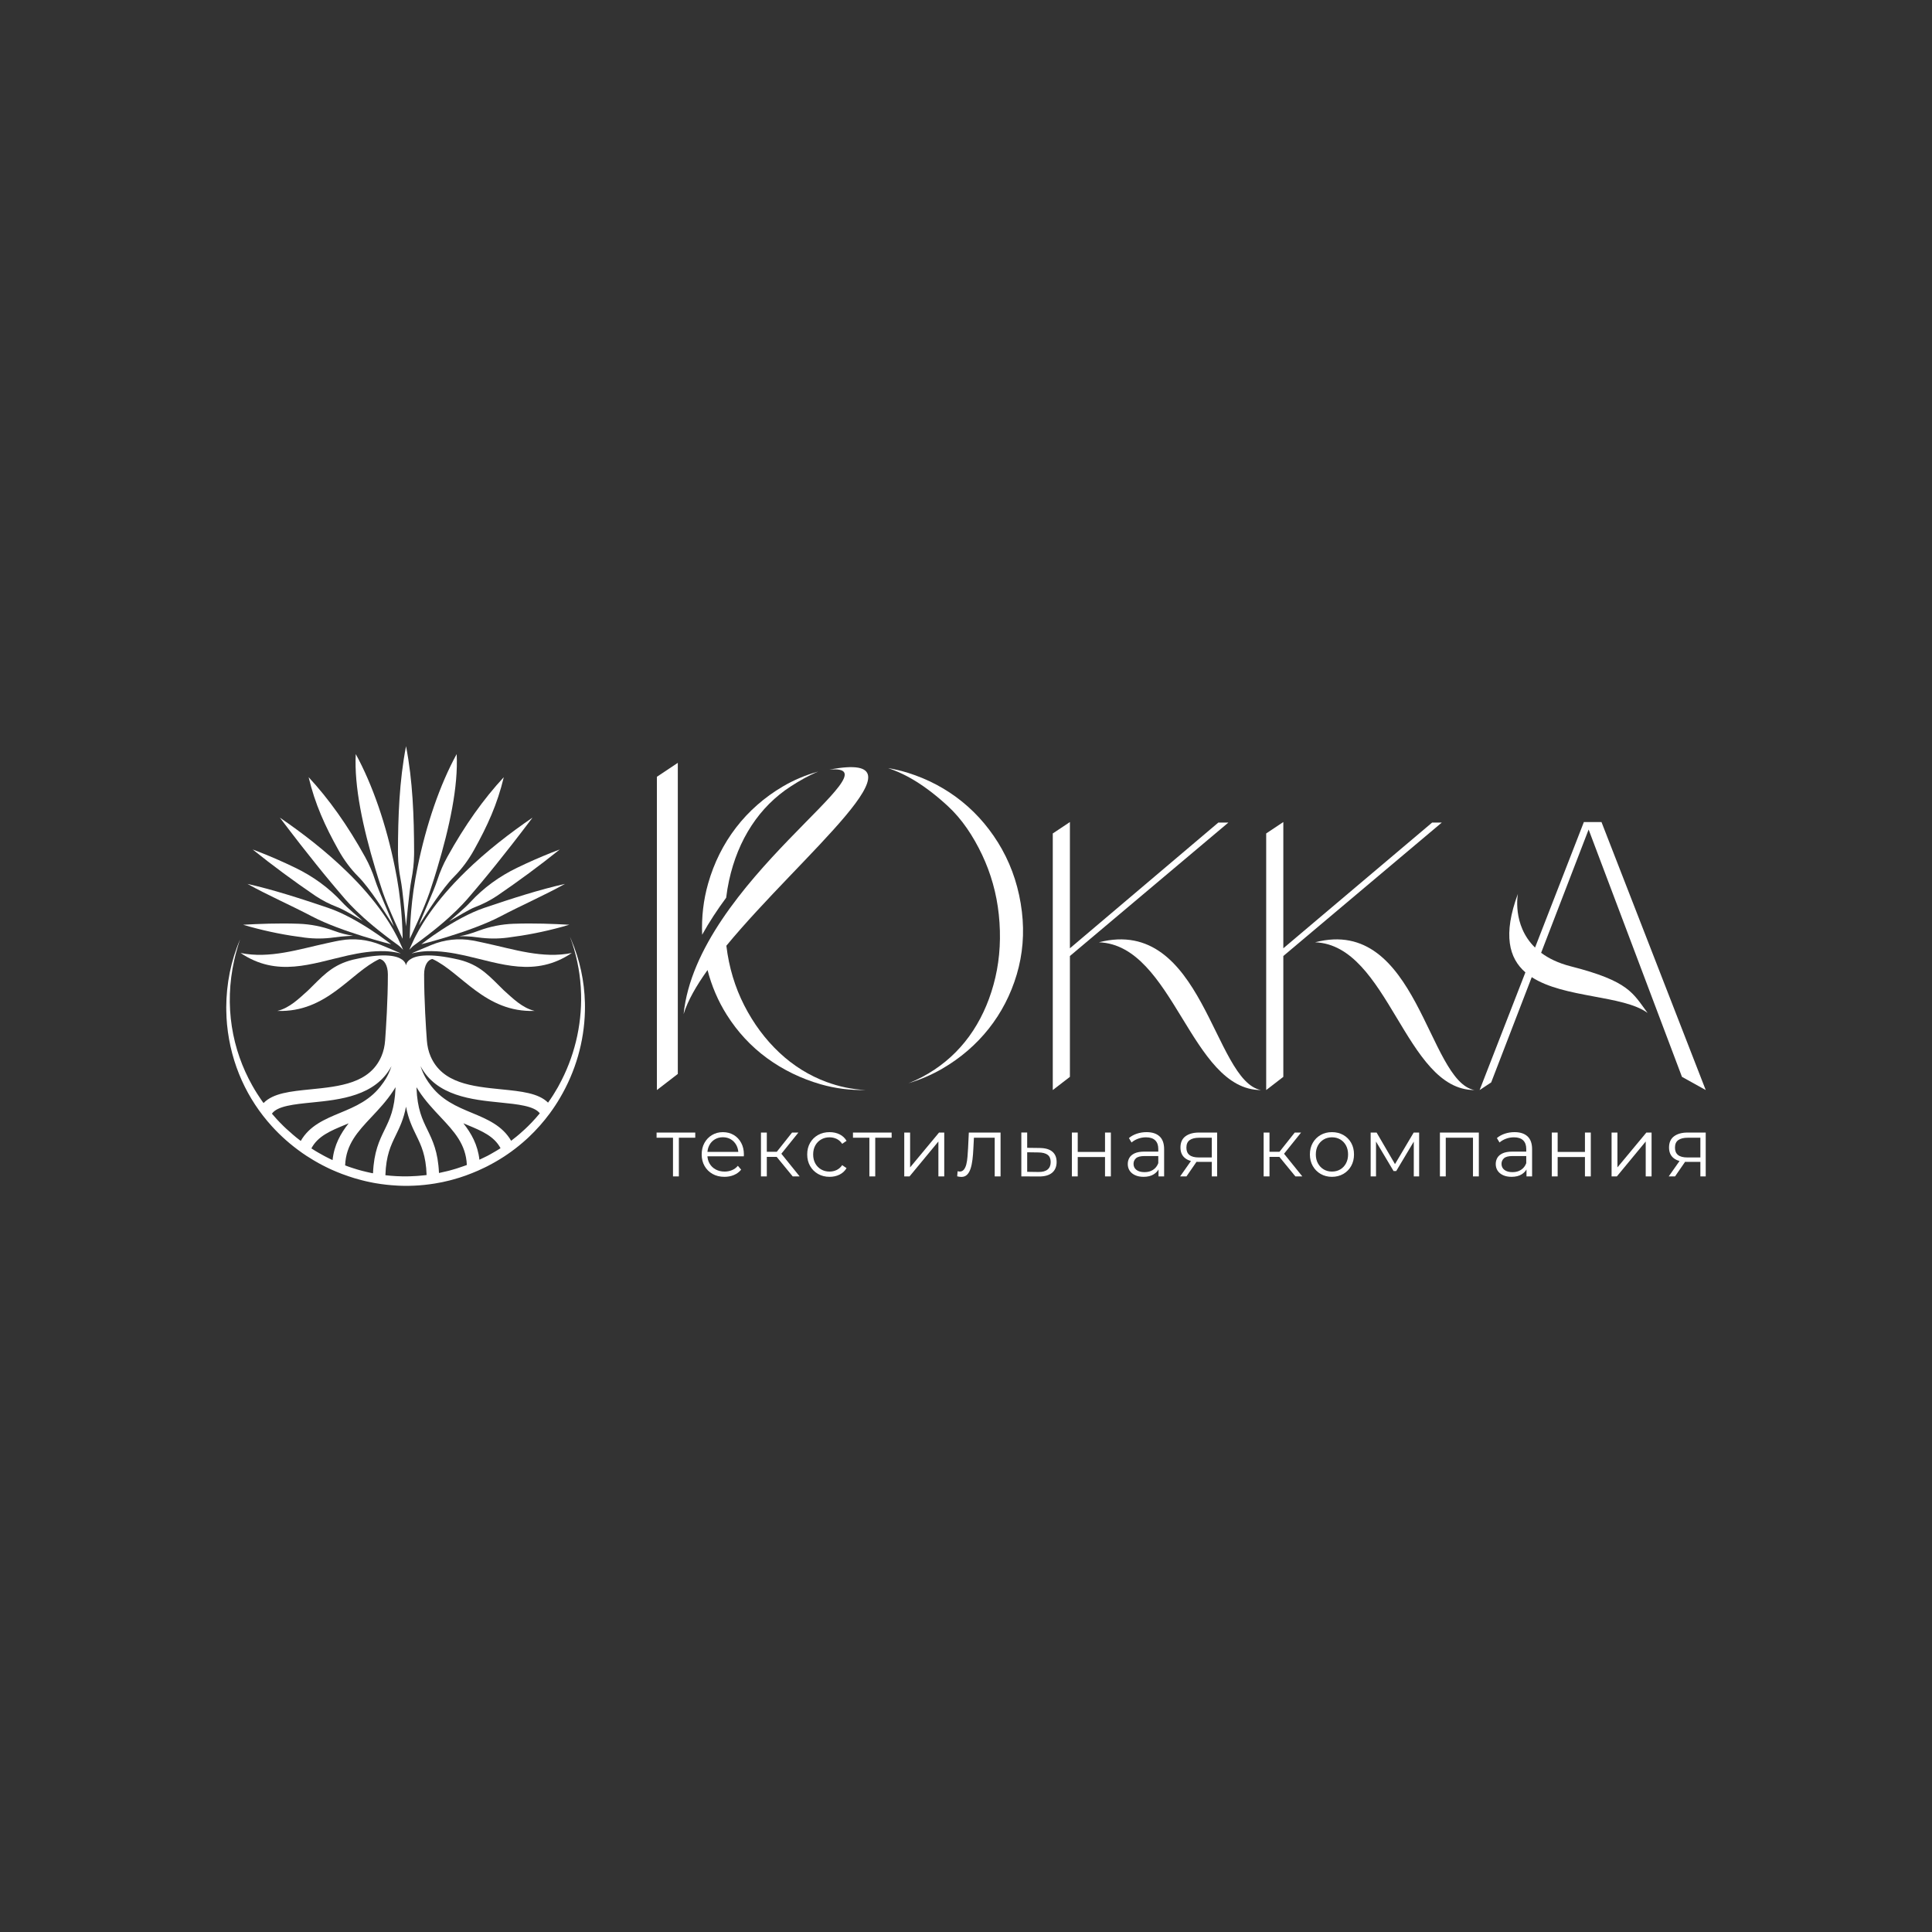 <?xml version="1.0" encoding="UTF-8"?> <svg xmlns="http://www.w3.org/2000/svg" id="Layer_1" version="1.1" viewBox="0 0 2000 2000"><rect x="0" y="0" width="2000" height="2000" fill="#333333" stroke="none"/><defs><style> .st0 { fill: #fff; } </style></defs><g><path class="st0" d="M696.68,1217.81v-41.68l1.53,1.64h-18.52v-5.36h40.03v5.36h-18.52l1.54-1.64v41.68h-6.06Z"></path><path class="st0" d="M749.94,1218.25c-4.67,0-8.76-1-12.29-2.98-3.53-1.99-6.29-4.73-8.28-8.22-1.99-3.49-2.99-7.48-2.99-11.97s.95-8.48,2.86-11.93c1.91-3.46,4.52-6.18,7.85-8.17,3.33-1.99,7.07-2.98,11.22-2.98s7.95.97,11.22,2.9c3.27,1.93,5.85,4.64,7.73,8.13,1.88,3.49,2.82,7.51,2.82,12.06,0,.29-.01.59-.04.91-.03.32-.04.65-.04.99h-39v-4.58h35.76l-2.39,1.82c0-3.28-.7-6.21-2.09-8.78-1.39-2.56-3.29-4.57-5.68-6.01-2.39-1.44-5.15-2.16-8.28-2.16s-5.83.72-8.28,2.16c-2.45,1.44-4.35,3.46-5.72,6.05-1.37,2.59-2.05,5.56-2.05,8.9v.95c0,3.46.75,6.5,2.26,9.12,1.51,2.62,3.61,4.67,6.32,6.14,2.7,1.47,5.79,2.21,9.26,2.21,2.73,0,5.28-.49,7.64-1.47s4.4-2.48,6.1-4.5l3.42,3.98c-1.99,2.42-4.48,4.27-7.47,5.53-2.99,1.27-6.27,1.9-9.86,1.9Z"></path><path class="st0" d="M787.74,1217.81v-45.4h6.06v45.4h-6.06ZM791.93,1197.58v-5.27h14.42v5.27h-14.42ZM807.72,1195.76l-5.63-.86,17.84-22.48h6.57l-18.78,23.35ZM820.6,1217.81l-18.43-22.48,5.04-3.03,20.57,25.51h-7.17Z"></path><path class="st0" d="M858.76,1218.25c-4.44,0-8.41-1-11.91-2.98-3.5-1.99-6.25-4.73-8.24-8.22-1.99-3.49-2.99-7.48-2.99-11.97s.99-8.56,2.99-12.02c1.99-3.46,4.74-6.17,8.24-8.13,3.5-1.96,7.47-2.94,11.91-2.94,3.81,0,7.26.75,10.33,2.25,3.07,1.5,5.49,3.75,7.26,6.74l-4.52,3.11c-1.54-2.3-3.44-4.01-5.72-5.1-2.28-1.09-4.75-1.64-7.43-1.64-3.19,0-6.06.74-8.62,2.21s-4.58,3.53-6.06,6.18c-1.48,2.65-2.22,5.77-2.22,9.34s.74,6.69,2.22,9.34,3.5,4.71,6.06,6.18,5.43,2.21,8.62,2.21c2.67,0,5.15-.55,7.43-1.64,2.27-1.09,4.18-2.77,5.72-5.02l4.52,3.11c-1.76,2.94-4.18,5.18-7.26,6.7-3.07,1.53-6.52,2.29-10.33,2.29Z"></path><path class="st0" d="M899.98,1217.81v-41.68l1.53,1.64h-18.52v-5.36h40.03v5.36h-18.52l1.54-1.64v41.68h-6.06Z"></path><path class="st0" d="M936.08,1217.81v-45.4h6.06v36.06l29.96-36.06h5.38v45.4h-6.06v-36.14l-29.87,36.14h-5.46Z"></path><path class="st0" d="M990.88,1217.73l.43-5.27c.4.06.78.13,1.15.21.37.09.7.13.98.13,1.82,0,3.29-.69,4.4-2.08,1.11-1.38,1.95-3.23,2.52-5.53.57-2.31.97-4.91,1.19-7.83.23-2.91.43-5.84.6-8.78l.77-16.17h32.86v45.4h-6.06v-41.85l1.54,1.82h-24.41l1.45-1.9-.68,13.14c-.17,3.92-.47,7.67-.9,11.24-.43,3.57-1.08,6.72-1.96,9.43-.88,2.71-2.09,4.83-3.63,6.36-1.54,1.53-3.5,2.29-5.89,2.29-.68,0-1.38-.06-2.09-.17s-1.46-.26-2.26-.43Z"></path><path class="st0" d="M1076.57,1188.41c5.63.06,9.91,1.33,12.84,3.8,2.93,2.48,4.4,6.05,4.4,10.72s-1.58,8.56-4.74,11.16c-3.16,2.59-7.72,3.86-13.7,3.8l-18.09-.09v-45.4h6.06v15.82l13.23.17ZM1075.03,1213.23c4.16.06,7.3-.79,9.43-2.55,2.14-1.76,3.2-4.34,3.2-7.74s-1.05-5.89-3.16-7.48c-2.1-1.58-5.26-2.4-9.47-2.46l-11.69-.17v20.23l11.69.17Z"></path><path class="st0" d="M1109.6,1217.81v-45.4h6.06v20.06h28.25v-20.06h6.06v45.4h-6.06v-20.06h-28.25v20.06h-6.06Z"></path><path class="st0" d="M1183.85,1218.25c-3.36,0-6.28-.56-8.75-1.69-2.48-1.12-4.37-2.68-5.68-4.67-1.31-1.99-1.96-4.28-1.96-6.87,0-2.36.55-4.51,1.66-6.44,1.11-1.93,2.93-3.49,5.46-4.67,2.53-1.18,5.93-1.77,10.2-1.77h15.45v4.58h-15.28c-4.33,0-7.33.78-9.01,2.33-1.68,1.56-2.51,3.49-2.51,5.79,0,2.59.99,4.67,2.99,6.22,1.99,1.56,4.78,2.33,8.37,2.33s6.36-.79,8.83-2.38c2.47-1.58,4.28-3.88,5.42-6.87l1.36,4.24c-1.14,3-3.12,5.39-5.93,7.18-2.82,1.79-6.36,2.68-10.63,2.68ZM1199.3,1217.81v-10.03l-.25-1.64v-16.77c0-3.86-1.07-6.83-3.2-8.91-2.14-2.07-5.31-3.11-9.52-3.11-2.9,0-5.66.49-8.28,1.47-2.62.98-4.84,2.28-6.66,3.89l-2.73-4.58c2.28-1.96,5.01-3.47,8.19-4.54,3.19-1.07,6.54-1.6,10.07-1.6,5.8,0,10.29,1.46,13.44,4.37,3.16,2.91,4.74,7.34,4.74,13.27v28.19h-5.8Z"></path><path class="st0" d="M1221.66,1217.81l12.29-17.47h6.32l-12.04,17.47h-6.57ZM1254.44,1217.81v-16.34l1.11,1.3h-15.19c-5.75,0-10.24-1.27-13.49-3.8-3.24-2.54-4.86-6.23-4.86-11.07,0-5.19,1.73-9.06,5.2-11.63,3.47-2.56,8.11-3.85,13.91-3.85h18.86v45.4h-5.55ZM1254.44,1199.65v-23.69l1.11,1.82h-14.25c-4.15,0-7.38.81-9.69,2.42-2.3,1.61-3.46,4.24-3.46,7.87,0,6.75,4.24,10.12,12.72,10.12h14.68l-1.11,1.47Z"></path><path class="st0" d="M1308.12,1217.81v-45.4h6.06v45.4h-6.06ZM1312.3,1197.58v-5.27h14.42v5.27h-14.42ZM1328.1,1195.76l-5.63-.86,17.84-22.48h6.57l-18.77,23.35ZM1340.98,1217.81l-18.44-22.48,5.04-3.03,20.57,25.51h-7.17Z"></path><path class="st0" d="M1378.79,1218.25c-4.32,0-8.21-1-11.65-2.98s-6.16-4.73-8.15-8.22c-1.99-3.49-2.99-7.48-2.99-11.97s.99-8.56,2.99-12.02c1.99-3.46,4.7-6.17,8.11-8.13,3.42-1.96,7.31-2.94,11.69-2.94s8.38.98,11.82,2.94c3.44,1.96,6.14,4.67,8.11,8.13,1.96,3.46,2.94,7.47,2.94,12.02s-.98,8.49-2.94,11.97c-1.96,3.49-4.68,6.23-8.15,8.22-3.47,1.99-7.4,2.98-11.78,2.98ZM1378.79,1212.8c3.24,0,6.12-.74,8.62-2.21s4.48-3.55,5.93-6.23c1.45-2.68,2.18-5.78,2.18-9.29s-.73-6.69-2.18-9.34c-1.45-2.65-3.43-4.71-5.93-6.18s-5.35-2.21-8.53-2.21-6.03.74-8.54,2.21-4.49,3.53-5.98,6.18c-1.48,2.65-2.22,5.77-2.22,9.34s.74,6.61,2.22,9.29c1.48,2.68,3.47,4.76,5.98,6.23s5.32,2.21,8.45,2.21Z"></path><path class="st0" d="M1418.9,1217.81v-45.4h6.15l20.31,34.85h-2.56l20.66-34.85h5.63v45.4h-5.55v-38.39l1.11.52-19.29,32.34h-2.73l-19.46-32.69,1.28-.26v38.48h-5.55Z"></path><path class="st0" d="M1490.6,1217.81v-45.4h40.28v45.4h-6.06v-41.68l1.53,1.64h-31.24l1.53-1.64v41.68h-6.06Z"></path><path class="st0" d="M1564.77,1218.25c-3.36,0-6.27-.56-8.75-1.69-2.47-1.12-4.37-2.68-5.68-4.67s-1.96-4.28-1.96-6.87c0-2.36.55-4.51,1.67-6.44,1.11-1.93,2.93-3.49,5.46-4.67,2.53-1.18,5.93-1.77,10.2-1.77h15.45v4.58h-15.28c-4.32,0-7.33.78-9,2.33-1.68,1.56-2.52,3.49-2.52,5.79,0,2.59,1,4.67,2.99,6.22,1.99,1.56,4.78,2.33,8.37,2.33s6.36-.79,8.83-2.38c2.48-1.58,4.28-3.88,5.42-6.87l1.36,4.24c-1.14,3-3.12,5.39-5.93,7.18-2.82,1.79-6.36,2.68-10.63,2.68ZM1580.22,1217.81v-10.03l-.25-1.64v-16.77c0-3.86-1.07-6.83-3.2-8.91-2.14-2.07-5.31-3.11-9.52-3.11-2.9,0-5.66.49-8.28,1.47-2.62.98-4.84,2.28-6.66,3.89l-2.73-4.58c2.28-1.96,5.01-3.47,8.19-4.54,3.18-1.07,6.54-1.6,10.07-1.6,5.8,0,10.28,1.46,13.44,4.37,3.16,2.91,4.74,7.34,4.74,13.27v28.19h-5.8Z"></path><path class="st0" d="M1606.42,1217.81v-45.4h6.06v20.06h28.25v-20.06h6.06v45.4h-6.06v-20.06h-28.25v20.06h-6.06Z"></path><path class="st0" d="M1668.3,1217.81v-45.4h6.06v36.06l29.96-36.06h5.38v45.4h-6.06v-36.14l-29.87,36.14h-5.46Z"></path><path class="st0" d="M1727.44,1217.81l12.29-17.47h6.31l-12.04,17.47h-6.57ZM1760.22,1217.81v-16.34l1.11,1.3h-15.19c-5.75,0-10.24-1.27-13.49-3.8-3.24-2.54-4.87-6.23-4.87-11.07,0-5.19,1.74-9.06,5.21-11.63,3.47-2.56,8.11-3.85,13.91-3.85h18.86v45.4h-5.55ZM1760.22,1199.65v-23.69l1.11,1.82h-14.25c-4.16,0-7.39.81-9.69,2.42-2.31,1.61-3.46,4.24-3.46,7.87,0,6.75,4.24,10.12,12.72,10.12h14.68l-1.11,1.47Z"></path></g><path class="st0" d="M751.73,929.31c.72-6,1.69-11.92,2.96-17.72,4.64-21.3,12.47-40.47,23.31-56.97,10.8-16.48,24.5-30.16,40.72-40.64,8.85-5.71,18.25-11.13,28.27-15.26-13,3.58-25.29,8.77-36.75,15.52-19,11.22-35.26,25.51-48.3,42.49-13.06,16.97-22.8,36.46-28.9,57.92-4.85,17.03-6.92,34.81-6.17,53,7.31-13.2,15.77-26.02,24.86-38.34Z"></path><path class="st0" d="M1037.3,879.23c-10.86-19.34-24.76-35.95-41.3-49.33-16.55-13.39-35.48-23.45-56.27-29.92-6.64-2.06-13.42-3.67-20.33-4.84,10.74,3.78,31.78,11.63,61.72,39.24,14.8,13.64,26.3,31.08,35.52,50.44,9.19,19.38,15.02,40.18,17.31,61.83,2.41,22.67,1.22,44.55-3.52,65.03-4.74,20.47-12.48,39.03-23.05,55.19-10.55,16.13-23.95,29.69-39.84,40.3-8.57,5.73-17.63,10.59-27.29,14.22,12.38-3.67,24.17-8.72,35.24-15.14,18.71-10.86,34.84-24.73,47.95-41.22,13.12-16.52,22.92-35.44,29.11-56.29,6.19-20.86,7.98-42.72,5.31-64.95-2.81-23.47-9.75-45.2-20.59-64.57Z"></path><polygon class="st0" points="680.02 1128.42 701.67 1111.73 701.67 789.7 680.02 804.11 680.02 1128.42"></polygon><path class="st0" d="M858.52,796.73c74.76-7.04-136.97,116.36-150.85,253.06,4.21-13.74,13.07-29.22,24.77-45.6,4.27,16.51,10.91,32.05,19.87,46.28,11.15,17.73,25.21,32.86,41.77,44.96,16.54,12.08,35.25,21.19,55.64,27.05,14.95,4.28,30.47,6.25,46.32,5.88-14.01-.59-27.67-3.6-40.32-8.26-18.12-6.68-34.63-16.96-49.04-30.54-14.46-13.58-26.65-30.02-36.27-48.84-9.6-18.8-15.8-39.47-18.44-61.42-.01-.1-.02-.2-.03-.3,77.97-94.39,215.25-203.11,106.58-182.27Z"></path><path class="st0" d="M1137.57,975.46c77.48,2.87,94.88,152.96,167.8,152.96-49.3-9.18-59.66-180.64-167.8-152.96Z"></path><polygon class="st0" points="1261.21 851.52 1107.57 981.66 1107.57 850.97 1089.83 862.78 1089.83 1128.42 1107.57 1114.75 1107.57 989.66 1271.62 851.52 1261.21 851.52"></polygon><path class="st0" d="M1361.37,975.46c76.15,2.87,93.25,152.96,164.91,152.96-48.46-9.18-58.63-180.64-164.91-152.96Z"></path><polygon class="st0" points="1482.53 851.52 1328.49 981.66 1328.49 850.97 1310.75 862.78 1310.75 1128.42 1328.49 1114.75 1328.49 989.66 1492.54 851.52 1482.53 851.52"></polygon><path class="st0" d="M1741.17,1114.75l24.6,13.67-107.92-277.45h-18.23l-50.55,129.97c-24.04-23.45-17.73-55.71-17.73-55.71-15.74,42.53-9.19,66.66,7.75,81.37l-47.39,121.83,11.98-7.93,41.98-108.95c33.59,21.87,94.43,18.44,119.92,37.03-15.25-20.47-19.03-32.81-79.52-48.24-13.01-3.32-23-8.24-30.69-14l49.17-127.61,96.63,256.03Z"></path><g><path class="st0" d="M591.24,972.56c-.37-.92-.78-1.84-1.19-2.75,6.35,16.97,10,34.48,11.15,51.94.16,2.54.27,5.08.33,7.6.8,32.97-7.25,65.53-22.93,94.11-.37.76-.8,1.49-1.19,2.21-1.23,2.11-2.44,4.24-3.77,6.31t-.02.02c-.39.7-.82,1.37-1.27,2.07-1.59,2.5-3.28,4.95-5.01,7.38-9.98-9.93-27.91-11.73-48.26-13.76-30.24-3.03-61.28-6.14-73.36-34.22-2.24-5.21-3.42-10.81-3.84-16.47-.89-12.09-2.84-41.62-2.84-68.27,0-9.67,4.04-15.47,8.69-15.96,30.04,14.06,54.52,55.55,105.67,53.72-12.75-3.11-22.38-12.83-31.84-21.29-14.3-13.99-23.3-24.75-42.29-30.61-1.23-.37-3.71-1.03-3.71-1.03-.1-.02-.2-.04-.29-.08-2.23-.55-4.43-1.02-6.64-1.43-27.21-5.51-39.11-2.44-44.32,1.33-3.44,2.48-3.95,5.29-4.03,6.1-.08-.82-.59-3.62-4.03-6.1-5.22-3.77-17.11-6.84-44.32-1.33-2.21.41-4.41.88-6.64,1.43-.1.04-.2.06-.29.08,0,0-2.48.66-3.71,1.03-18.99,5.86-27.99,16.62-42.29,30.61-9.45,8.46-19.08,18.19-31.84,21.29,51.16,1.84,75.63-39.65,105.67-53.72,4.65.49,8.69,6.29,8.69,15.96,0,26.64-1.95,56.18-2.84,68.27-.41,5.66-1.6,11.26-3.84,16.47-12.07,28.09-43.11,31.2-73.35,34.22-20.63,2.06-38.75,3.89-48.65,14.18-.51-.7-1.05-1.37-1.55-2.08-.57-.84-1.15-1.66-1.7-2.5-1.21-1.76-2.36-3.52-3.5-5.31-1.72-2.7-3.34-5.41-4.9-8.2-20.96-37.23-29.34-82.47-18.69-129.95.41-1.86.86-3.71,1.33-5.57.66-2.64,1.39-5.27,2.19-7.91.39-1.33.8-2.66,1.23-3.98.43-1.35.88-2.68,1.33-4-9.53,22.09-14.28,46.2-14.36,70.32,0,1.39.02,2.77.06,4.16.06,4.57.33,9.14.74,13.71,4.04,41.59,21.17,77.57,46.43,105.36,9.18,10.12,19.46,19.16,30.55,27,.43.33.88.64,1.33.96.72.53,1.46,1.02,2.23,1.48.45.33.9.63,1.35.94,2.38,1.56,4.83,3.11,7.29,4.55.78.45,1.52.9,2.31,1.35.53.29,1.04.61,1.56.9.78.45,1.58.9,2.36,1.33,2.48,1.33,4.94,2.64,7.46,3.85.84.43,1.7.86,2.56,1.25.31.16.61.27.9.41v.02c.82.37,1.68.76,2.5,1.13,2.97,1.31,5.96,2.58,9.01,3.73.47.2.96.39,1.46.57,1.54.61,3.11,1.17,4.69,1.66.57.23,1.13.43,1.72.61,3.96,1.37,7.97,2.6,12.05,3.63.72.22,1.45.41,2.17.59.53.14,1.05.27,1.6.39.7.18,1.43.35,2.15.53,1.41.33,2.83.64,4.26.92.72.16,1.46.29,2.19.43.41.1.8.18,1.19.25.72.14,1.45.27,2.17.39,7.3,1.27,14.69,2.11,22.17,2.5.66.06,1.35.1,2.01.12,1.15.06,2.3.1,3.44.12,1.15.06,2.32.06,3.48.06s2.36,0,3.55-.02c7.15-.1,14.34-.63,21.51-1.6,1.88-.23,3.71-.51,5.59-.82,5.04-.8,10.08-1.86,15.1-3.13,1.27-.31,2.52-.64,3.79-1.02,4.34-1.17,8.65-2.54,12.97-4.08,2.17-.78,4.34-1.6,6.5-2.48,4.08-1.6,8.15-3.4,12.19-5.37,1.19-.55,2.36-1.13,3.54-1.72,1.64-.86,3.28-1.72,4.92-2.62,1.6-.88,3.2-1.78,4.77-2.68,1.27-.74,2.54-1.49,3.79-2.27,2.7-1.64,5.31-3.36,7.91-5.16,1.17-.8,2.34-1.62,3.48-2.46,5.68-4.12,11.1-8.54,16.21-13.22.66-.61,1.37-1.27,2.03-1.88,8.01-7.58,15.26-15.8,21.74-24.57.06-.1.14-.21.23-.33.92-1.27,1.84-2.54,2.73-3.83,1.74-2.5,3.42-5.04,5.02-7.62.84-1.35,1.64-2.7,2.44-4.04,16.08-27.19,25.12-58.21,25.88-89.81.08-2.99.08-5.98,0-8.97-.57-22.01-5.18-44.15-14.26-65.3ZM306.95,1177.68c-.23-.22-.47-.41-.72-.59-.96-.78-1.95-1.58-2.91-2.44-.14-.12-.31-.27-.47-.41-2.17-1.84-4.32-3.73-6.41-5.68-.86-.78-1.72-1.6-2.56-2.42-.06-.06-.08-.08-.14-.12-1.37-1.33-2.73-2.7-4.04-4.06h-.02s-.02-.04-.04-.06c-1.07-1.09-2.13-2.23-3.16-3.36-1.71-1.86-3.37-3.75-4.99-5.66,5.54-7.98,22.94-9.75,41.38-11.59,28.94-2.89,65.92-6.61,82.37-37.62,0,0,.01,0,.01-.01-3.49,11.09-9.12,17.91-9.14,17.95-11.9,17.09-28.44,23.95-44.4,30.57-15.45,6.42-31.32,13.09-40.37,28.91-.17-.13-.34-.25-.51-.38-1.31-.98-2.6-1.99-3.89-3.03ZM343.81,1200.71c-.84-.37-1.66-.76-2.48-1.17-.8-.37-1.6-.78-2.38-1.21-.51-.23-1.04-.49-1.52-.76-.82-.43-1.62-.84-2.44-1.29-1.7-.9-3.38-1.86-5.04-2.83-.72-.39-1.42-.82-2.13-1.23-.39-.23-.82-.49-1.21-.72-.7-.43-1.37-.86-2.05-1.27v-.04c-.57-.35-1.17-.68-1.74-1.07-.16-.09-.32-.21-.47-.31,6.66-12.67,19.63-18.09,34.51-24.26,1.33-.55,2.7-1.11,4.06-1.7-8.29,10.51-15,22.39-16.65,38.08-.15-.07-.3-.13-.45-.21ZM385.61,1214.5c-.59-.12-1.13-.22-1.68-.33-1.58-.33-3.14-.68-4.69-1.05-.74-.18-1.48-.35-2.21-.55-.66-.16-1.33-.33-2.01-.49-.64-.18-1.31-.35-1.97-.53-1.09-.27-2.19-.61-3.28-.92-1.68-.51-3.36-1.04-5.02-1.58-1-.31-1.99-.64-2.99-1-.59-.2-1.17-.39-1.74-.62-.91-.32-1.82-.67-2.73-1.03.81-21.84,13.14-35.02,27.37-50.17,7.56-8.05,15.63-16.6,22.5-27.11.78-1.19,1.54-2.4,2.29-3.63-.02.27-.02.53-.02.78-.88,21.92-5.96,32.33-11.31,43.3-5.43,11.17-11.03,22.68-11.98,45.02-.03,0-.07-.01-.1-.02-.16-.02-.29-.06-.43-.08ZM441.23,1216.43c-.72.1-1.44.18-2.15.25-1.86.22-3.71.39-5.55.51-.78.08-1.54.14-2.32.18-2.38.18-4.79.31-7.17.35-.76.02-1.49.06-2.23.02-7.72.13-15.34-.26-22.85-1.16.67-20.63,5.58-30.72,10.77-41.37,4.02-8.26,8.14-16.71,10.57-29.59,2.43,12.89,6.55,21.33,10.57,29.59,5.17,10.61,10.06,20.68,10.76,41.17-.12.02-.24.03-.36.05h-.04ZM481.41,1206.67c-.6.21-1.17.45-1.78.63-2.09.78-4.18,1.46-6.27,2.11-.57.18-1.17.37-1.74.55-.8.25-1.62.47-2.42.7-.76.21-1.5.45-2.25.64-.68.2-1.35.37-2.01.55-.72.2-1.49.37-2.21.55-2.77.71-5.54,1.33-8.3,1.88-.99-22.12-6.56-33.58-11.96-44.7-5.35-10.98-10.43-21.39-11.31-43.3,0-.25,0-.51-.02-.78.74,1.23,1.5,2.44,2.29,3.63,6.88,10.51,14.94,19.06,22.5,27.11,14.14,15.05,26.39,28.16,27.34,49.73-.12.04-.23.09-.34.13-.51.2-1.02.39-1.52.57ZM517.27,1189.18c-.66.43-1.35.86-2.01,1.25-.41.25-.8.47-1.19.72-.7.43-1.41.84-2.13,1.25-1.54.94-3.11,1.84-4.73,2.72-.8.45-1.6.88-2.4,1.29-.02,0-.02.04-.04.04-.53.27-1.05.51-1.58.76-.8.39-1.58.8-2.38,1.17-1.5.75-3.01,1.46-4.52,2.16-1.72-15.5-8.38-27.28-16.6-37.71,1.37.59,2.74,1.15,4.06,1.7,14.8,6.14,27.72,11.54,34.41,24.07-.03.02-.06.04-.08.05-.25.18-.53.35-.8.53ZM550.65,1161.74l-.16.16c-1.27,1.35-2.56,2.68-3.89,3.96-.08.08-.12.12-.2.18-.98.96-1.95,1.91-2.95,2.83-1.8,1.7-3.65,3.34-5.53,4.96-.23.18-.43.37-.64.55-.88.76-1.78,1.5-2.68,2.23-.27.22-.53.43-.8.63-1.52,1.25-3.09,2.49-4.67,3.68-9.06-15.7-24.88-22.35-40.26-28.74-15.96-6.62-32.5-13.48-44.4-30.57-.02-.04-5.65-6.86-9.14-17.95,0,0,0,0,.01.01,16.44,31.01,53.43,34.73,82.37,37.62,18.14,1.82,35.27,3.55,41.1,11.2-2.62,3.16-5.33,6.26-8.17,9.25Z"></path><path class="st0" d="M535.23,898.35c-18.21,8.79-34.78,20.73-48.43,35.63-5.81,6.35-17.9,16.35-21.88,19.8,9.35-5.24,20.32-12.25,27.01-14.79,7.94-3.02,15.53-6.93,22.62-11.63l.11-.08c22.17-15.11,43.86-31.09,64.8-47.91-11.74,4.37-23.33,9.26-34.73,14.49-3.17,1.47-6.33,2.97-9.49,4.49Z"></path><path class="st0" d="M452.83,910.73c-4.03,12.48-14.78,35.11-19.18,47.18,8.25-13.11,24.43-38.4,36.35-50.32,8.14-8.14,15-17.47,20.6-27.52,13.95-25.02,24.26-47.57,30.91-75.52-20.78,22.37-40.36,49.8-58.53,82.7-4.13,7.48-7.52,15.35-10.15,23.48Z"></path><path class="st0" d="M444.81,923.45c1.57-4.67,3.12-9.39,4.62-14.16,0-.02,0-.03.02-.04,1.04-3.31,2.07-6.64,3.06-10,12.86-42.89,21.97-85.04,20.23-118.61-17.21,31.33-31.67,73.16-40.56,117.5-.73,3.63-1.43,7.27-2.08,10.88-.02.01-.02.03-.02.04v.06c-5.92,32.8-5.88,62.73-5.88,62.73,0,0,14.77-31.09,20.61-48.39Z"></path><path class="st0" d="M531.77,956.27c-12.21.44-24.31,2.81-35.77,7.05-8.51,3.15-14.66,4.99-20.49,5.84,3.37,0,10.16-.08,19.66,1.27,10.03,1.42,20.21,1.49,30.26.21,19.18-2.45,37.04-5.87,56.74-11.27,2.39-.67,4.8-1.35,7.19-2.08-16.61-.89-36.31-1.78-57.6-1.01Z"></path><path class="st0" d="M481.62,902.58c-1.66,1.59-3.3,3.23-4.93,4.87,0,.01-.01.01-.01.03-2.13,2.14-4.22,4.32-6.29,6.51-.02.03-.03.04-.05.06-12.38,13.21-23.54,27.21-32.61,41.85h0c-2.75,4.43-5.29,8.92-7.61,13.43-.01,0-.01.02-.01.03-.02,0-.02.01-.02.03h0s-.02.03-.02.03c-.01.01-.01.03-.01.03-.19.36-.37.71-.55,1.07,0,0,0,.01-.02.01-.24.49-.48.95-.7,1.43-.68,1.37-3.37,7.21-3.92,8.5v.02c-.39.91-.77,1.81-1.13,2.72.24-.27.49-.54.74-.79v.04s.03-.06.04-.09c.56-.6,1.14-1.17,1.74-1.74l.06-.06c.71-.65,1.38-1.32,2.14-1.87,41.8-30.15,54.91-47.56,61.85-55.67,1.17-1.35,2.33-2.72,3.49-4.09,1.23-1.46,2.45-2.91,3.67-4.38h.02c11.13-13.3,21.91-26.88,32.59-40.5,7.12-9.18,14.22-18.38,21.19-27.66-23.19,15.83-47.78,34.79-69.67,56.16h0Z"></path><path class="st0" d="M502.48,976.34c-1.6-.37-3.24-.73-4.89-1.07h-.03c-1.32-.3-2.68-.58-4.01-.86h-.04c-1.35-.27-2.72-.53-4.09-.79h-.02c-.08-.02-.17-.03-.25-.05-14.33-2.62-29.11-.92-42.56,4.65-9.77,4.05-20.13,8.4-20.45,8.8-.03.01-.04.03-.06.04.92-.24,1.84-.48,2.76-.68,4.28-.94,8.63-1.5,12.99-1.72,13.49-.48,26.57,1.65,39.41,4.5,37.36,8.35,72.72,22.9,110.72-2.66-30.02,6.2-60.37-3.86-89.48-10.17Z"></path><path class="st0" d="M436.13,977.49s51.39-12.79,82.11-28.94c21.98-11.55,44.88-21.48,66.61-33.53-26.29,5.84-55.27,15.23-83.55,24.8-30.9,10.46-65.17,37.66-65.17,37.66Z"></path><path class="st0" d="M326.47,927.36c7.08,4.7,14.67,8.61,22.61,11.63,6.68,2.54,16.93,8.86,26.28,14.1-3.99-3.45-15.34-12.76-21.16-19.11-13.66-14.91-30.23-26.84-48.43-35.63-3.16-1.52-6.32-3.02-9.49-4.49-11.4-5.23-22.99-10.12-34.73-14.49,20.94,16.82,42.62,32.8,64.8,47.91l.11.08Z"></path><path class="st0" d="M371.02,907.6c11.91,11.92,28.48,38.32,36.72,51.42-4.4-12.07-15.53-35.8-19.56-48.28-2.63-8.13-6.02-16-10.15-23.48-18.16-32.9-37.75-60.34-58.53-82.7,6.65,27.95,16.96,50.5,30.91,75.52,5.61,10.05,12.47,19.38,20.6,27.52Z"></path><path class="st0" d="M391.57,909.24s.01.03.01.04c1.5,4.77,3.05,9.5,4.62,14.16,5.84,17.3,20.61,48.39,20.61,48.39,0,0,.04-29.93-5.88-62.73v-.06s0-.03-.01-.04c-.66-3.61-1.35-7.25-2.08-10.88-8.89-44.33-23.35-86.17-40.56-117.5-1.74,33.57,7.37,75.72,20.23,118.61.99,3.36,2.02,6.69,3.06,10Z"></path><path class="st0" d="M315.58,970.63c10.05,1.28,20.23,1.21,30.26-.21,9.5-1.34,18.55-1.63,19.66-1.77-5.83-.85-11.97-2.18-20.49-5.33-11.46-4.24-23.55-6.61-35.77-7.05-21.29-.77-40.99.12-57.6,1.01,2.39.73,4.8,1.41,7.19,2.08,19.7,5.4,37.56,8.83,56.74,11.27Z"></path><path class="st0" d="M343.51,914.55h.02c1.22,1.49,2.44,2.94,3.67,4.4,1.16,1.37,2.32,2.73,3.49,4.09,6.94,8.11,20.06,25.52,61.85,55.67.76.55,1.43,1.22,2.14,1.87l.06.06c.59.56,1.17,1.14,1.74,1.74.02.03.03.06.04.09v-.04c.25.25.51.52.74.79-.36-.91-.74-1.81-1.13-2.72v-.02c-.55-1.29-3.24-7.13-3.92-8.5-.22-.48-.46-.94-.7-1.43-.02,0-.02-.01-.02-.01-.18-.36-.36-.71-.55-1.07,0,0,0-.01-.01-.03v-.02h-.01s0-.04-.02-.04c0-.01,0-.03-.02-.03-2.32-4.52-4.86-9.01-7.61-13.42h0c-9.07-14.65-20.23-28.65-32.61-41.87-.02-.01-.03-.03-.04-.06-2.07-2.18-4.16-4.37-6.29-6.51,0-.02-.02-.02-.02-.03-1.63-1.65-3.27-3.28-4.93-4.87h0c-21.89-21.39-46.49-40.35-69.67-56.18,6.97,9.27,14.07,18.47,21.19,27.66,10.69,13.61,21.46,27.2,32.59,40.48Z"></path><path class="st0" d="M359.77,989.17c12.84-2.85,25.92-4.98,39.41-4.5,4.35.22,8.71.79,12.99,1.72.92.21,1.84.45,2.76.68-.01-.01-.03-.03-.06-.04-.33-.4-10.68-4.75-20.45-8.8-13.45-5.58-28.23-7.27-42.56-4.65-.08.02-.17.03-.25.05h-.01c-1.37.25-2.74.52-4.09.79h-.05c-1.34.28-2.69.57-4.01.86h-.03c-1.65.34-3.28.7-4.89,1.07-29.11,6.3-59.46,16.36-89.48,10.17,38,25.56,73.36,11.01,110.72,2.66Z"></path><path class="st0" d="M404.89,977.49s-34.26-27.21-65.17-37.66c-28.28-9.57-57.26-18.96-83.55-24.8,21.73,12.05,44.63,21.98,66.61,33.53,30.72,16.15,82.11,28.94,82.11,28.94Z"></path><path class="st0" d="M414.74,910.48c2.32,11.83,4.21,35.89,5.54,48.12.01.13.03.29.04.42,0,0,3.24-36.58,5.59-48.53,1.64-8.36,2.62-16.84,2.73-25.35.02-1.11.03-2.22.04-3.33-.09-36.54-1.38-73.36-8.36-109.33v-.02s0,0,0,.01c0,0,0,0,0-.01v.02c-6.98,35.97-8.27,72.79-8.36,109.33.01,1.11.03,2.22.04,3.33.12,8.52,1.09,16.99,2.73,25.35Z"></path></g></svg> 